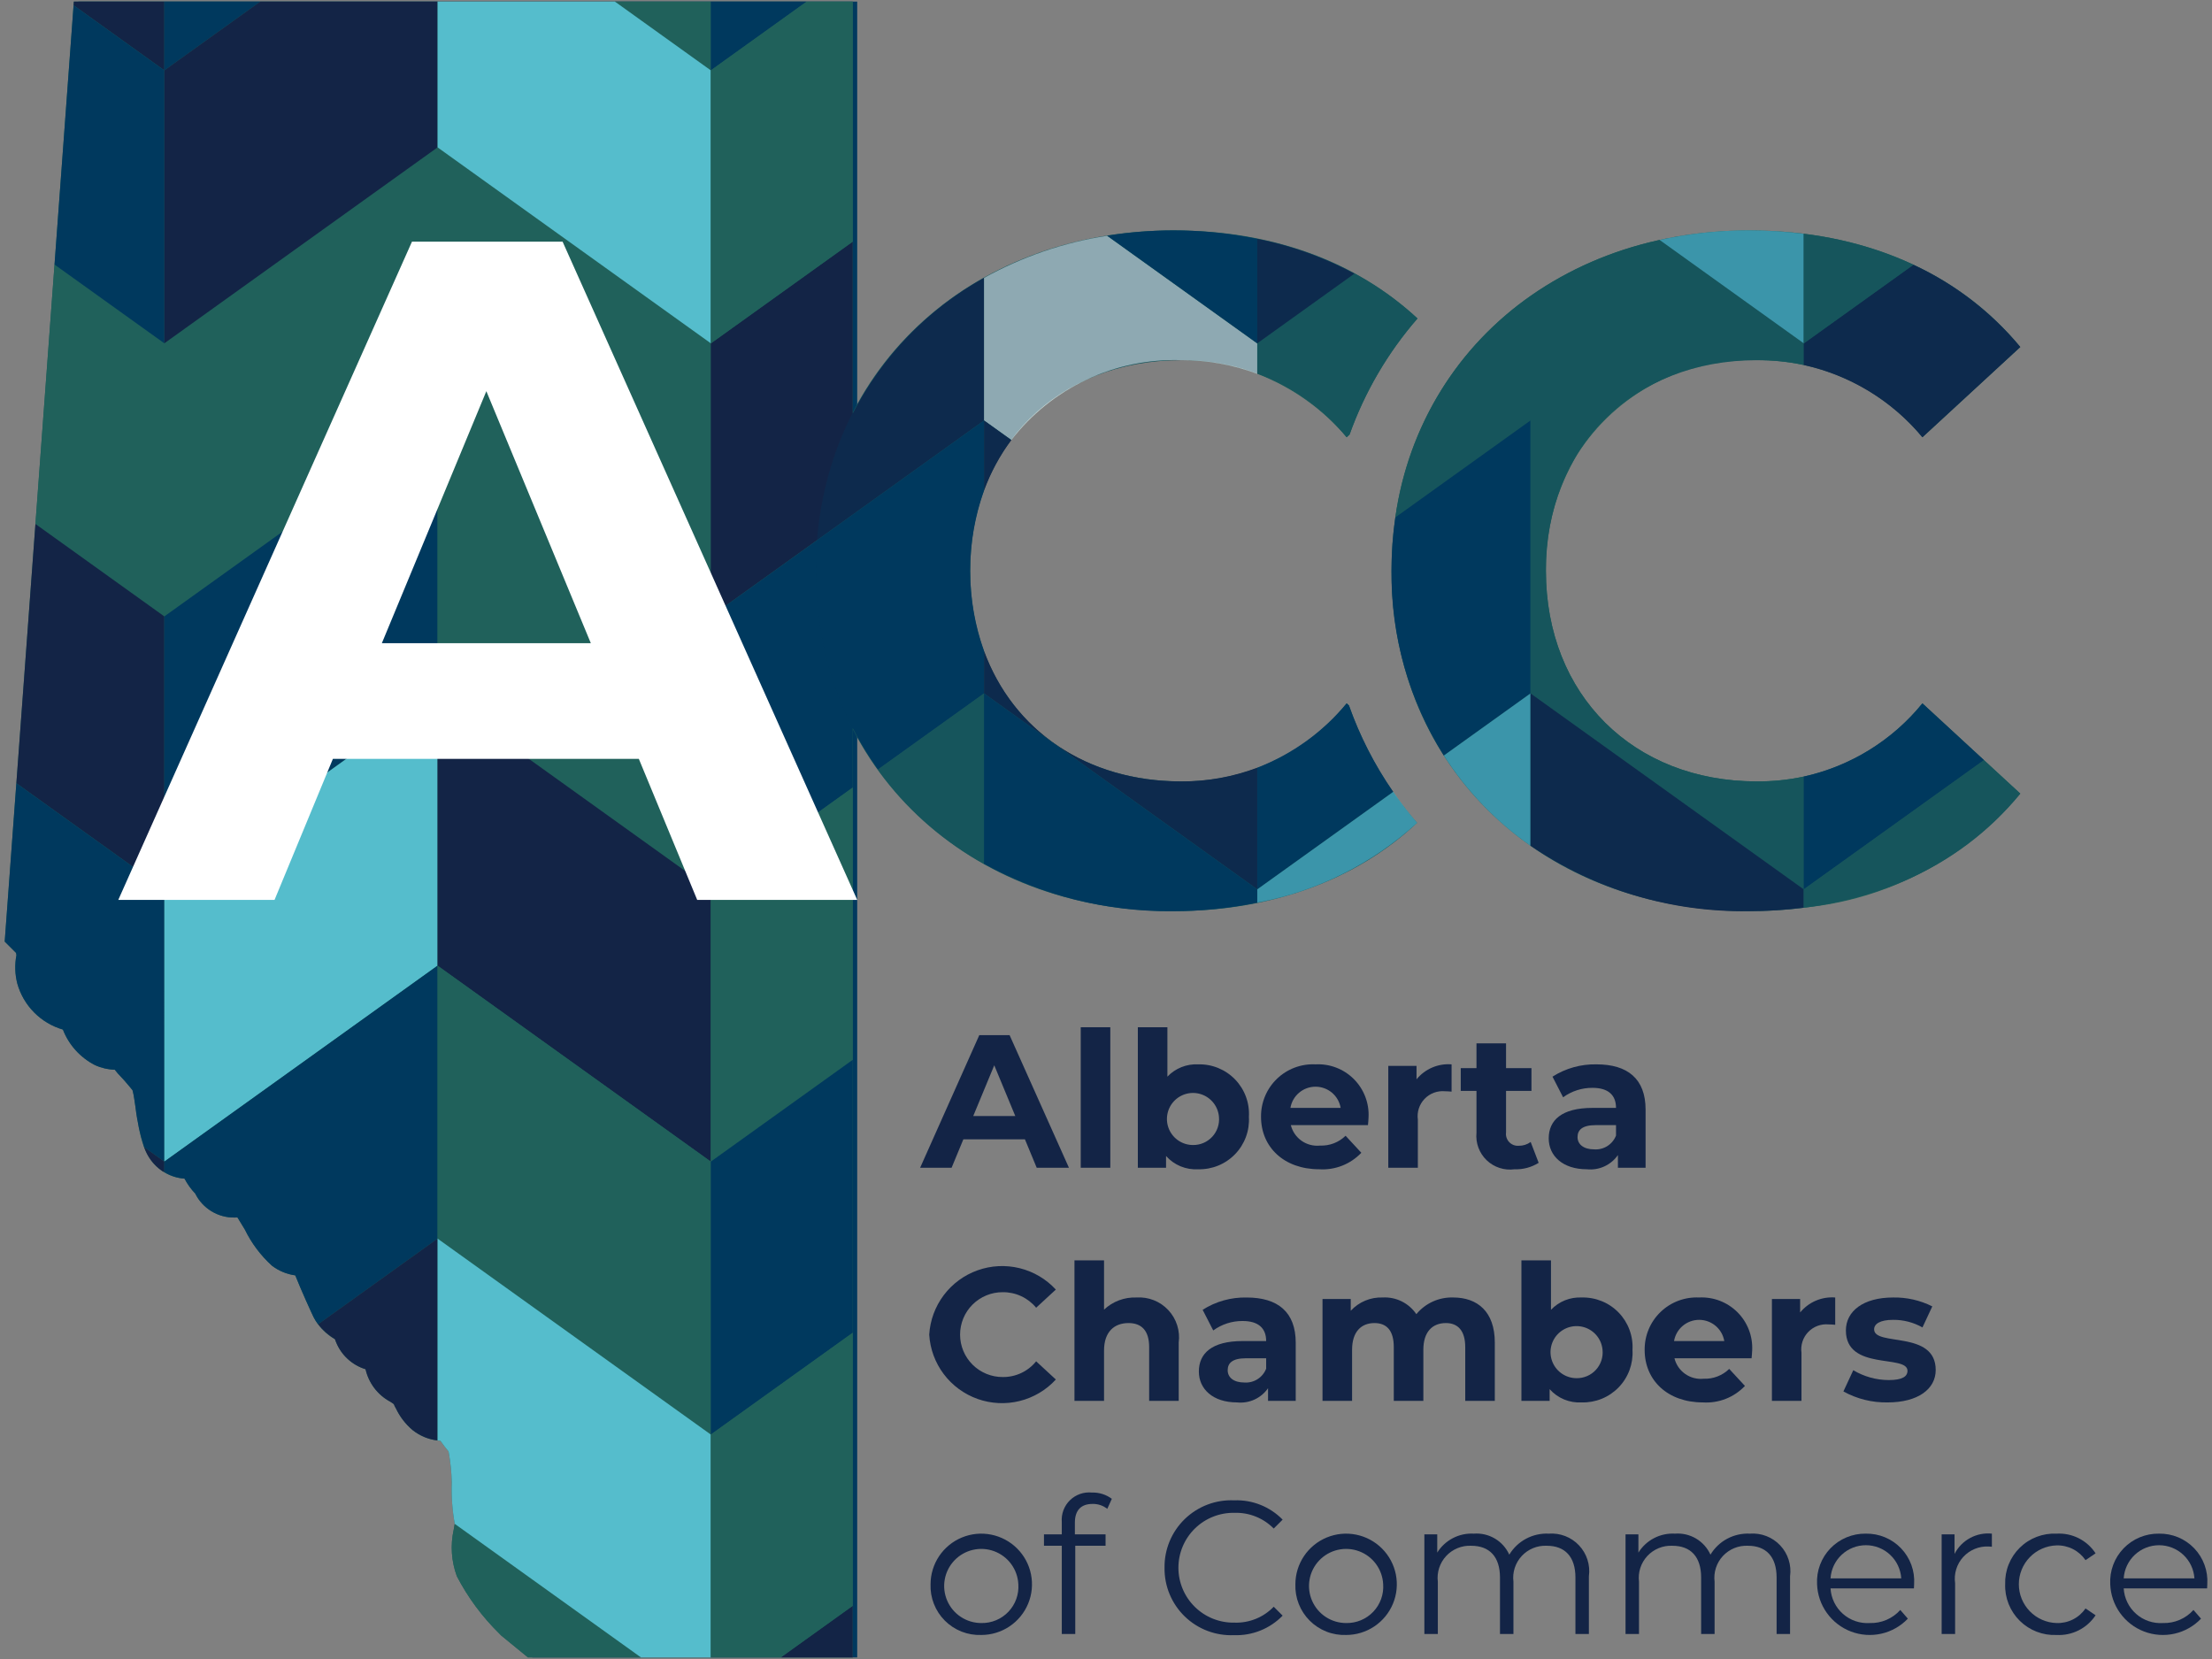 <?xml version="1.0" encoding="UTF-8"?> <svg xmlns="http://www.w3.org/2000/svg" width="188" height="141" viewBox="0 0 188 141" fill="none"><rect x="0" y="0" width="188" height="141" fill="#808080" stroke="none"/><path d="M69.412 0.135H6.659L6.425 3.323L0.897 78.454L0.782 80.025L1.746 80.989L1.779 81.18C1.624 81.982 1.65 82.808 1.854 83.599C2.115 84.525 2.607 85.369 3.284 86.052C3.962 86.735 4.802 87.235 5.726 87.504C6.232 88.803 7.194 89.874 8.434 90.514C8.967 90.763 9.546 90.899 10.134 90.915C10.296 91.126 10.471 91.327 10.657 91.517C10.812 91.68 11.039 91.919 11.404 92.365L11.597 92.6L11.643 92.655L11.694 92.862C11.761 93.129 11.819 93.571 11.891 94.056C12.274 96.608 12.551 98.451 14.178 99.535C14.739 99.912 15.389 100.132 16.063 100.172C16.308 100.636 16.615 101.064 16.976 101.444C17.285 102.065 17.763 102.586 18.355 102.946C18.948 103.306 19.631 103.491 20.324 103.48C20.406 103.48 20.487 103.478 20.566 103.473C20.794 103.84 21.025 104.222 21.192 104.499C21.756 105.662 22.539 106.706 23.497 107.575C24.075 108.015 24.757 108.297 25.477 108.396C26.043 109.807 26.896 111.673 27.045 111.971C27.455 112.749 28.082 113.391 28.849 113.822C28.883 113.914 28.915 114 28.946 114.076C29.166 114.621 29.505 115.109 29.938 115.507C30.371 115.904 30.888 116.2 31.45 116.372C31.581 116.951 31.833 117.496 32.191 117.969C32.549 118.443 33.004 118.835 33.525 119.12C33.639 119.185 33.749 119.259 33.852 119.341C33.904 119.474 33.967 119.603 34.042 119.725C34.373 120.418 34.846 121.033 35.431 121.531C36.109 122.082 36.942 122.406 37.814 122.456C38.025 122.753 38.253 123.066 38.507 123.367C38.666 124.237 38.756 125.118 38.778 126.002C38.736 127.177 38.821 128.353 39.031 129.51C39.021 129.52 38.976 129.802 38.943 130.008C38.65 131.327 38.743 132.702 39.211 133.969C40.15 135.776 41.369 137.423 42.825 138.848L42.964 138.993L43.12 139.12L44.298 140.084L45.249 140.864H72.855V0.135H69.412Z" fill="#00395E"></path><path d="M69.03 0.135H6.277L6.043 3.323L0.516 78.454L0.4 80.024L1.365 80.988L1.397 81.18C1.242 81.981 1.268 82.808 1.472 83.599C1.733 84.524 2.225 85.368 2.902 86.051C3.58 86.734 4.42 87.234 5.345 87.503C5.85 88.802 6.813 89.873 8.052 90.514C8.586 90.762 9.164 90.898 9.752 90.914C9.915 91.125 10.089 91.326 10.276 91.516C10.43 91.679 10.657 91.919 11.023 92.364L11.216 92.599L11.261 92.654L11.313 92.861C11.379 93.128 11.437 93.57 11.51 94.055C11.893 96.607 12.17 98.451 13.797 99.534C14.357 99.911 15.008 100.131 15.682 100.172C15.926 100.636 16.233 101.064 16.595 101.444C16.903 102.064 17.381 102.585 17.974 102.945C18.567 103.305 19.249 103.491 19.942 103.479C20.025 103.479 20.106 103.477 20.184 103.473C20.413 103.839 20.643 104.222 20.81 104.498C21.375 105.661 22.158 106.705 23.116 107.574C23.694 108.013 24.376 108.296 25.096 108.394C25.662 109.806 26.515 111.671 26.664 111.969C27.074 112.747 27.701 113.39 28.468 113.82C28.502 113.912 28.535 113.999 28.565 114.075C28.785 114.619 29.124 115.108 29.557 115.505C29.991 115.902 30.507 116.198 31.069 116.371C31.2 116.95 31.453 117.494 31.81 117.968C32.168 118.441 32.623 118.834 33.144 119.118C33.258 119.184 33.368 119.257 33.471 119.339C33.523 119.472 33.586 119.601 33.661 119.723C33.992 120.416 34.465 121.031 35.05 121.53C35.728 122.08 36.561 122.404 37.433 122.455C37.644 122.751 37.872 123.064 38.126 123.365C38.285 124.235 38.375 125.116 38.397 126C38.355 127.175 38.44 128.352 38.65 129.509C38.64 129.518 38.595 129.801 38.562 130.007C38.269 131.325 38.362 132.7 38.83 133.968C39.769 135.774 40.989 137.421 42.444 138.846L42.584 138.991L42.739 139.119L43.917 140.083L44.869 140.862H72.474V0.135H69.03Z" fill="#20615B"></path><path d="M114.65 59.961L114.454 59.78C112.761 61.876 110.615 63.562 108.177 64.711C105.738 65.86 103.071 66.441 100.375 66.413C89.894 66.413 82.455 59.062 82.455 48.51C82.455 37.961 89.894 30.61 100.375 30.61C103.062 30.584 105.722 31.159 108.158 32.293C110.594 33.426 112.745 35.09 114.454 37.162L114.699 36.936C115.99 33.316 117.948 29.968 120.473 27.068C115.271 22.222 108.106 19.582 99.734 19.582C82.293 19.582 69.333 31.648 69.333 48.51C69.333 65.371 82.293 77.441 99.653 77.441C108.076 77.441 115.236 74.811 120.436 69.934C117.896 67.003 115.933 63.619 114.65 59.961Z" fill="#20615B"></path><path d="M118.266 48.51C118.266 31.648 131.226 19.582 148.667 19.582C158.348 19.582 166.428 23.098 171.707 29.492L163.387 37.162C161.678 35.09 159.526 33.427 157.09 32.293C154.654 31.159 151.995 30.585 149.308 30.611C138.827 30.611 131.387 37.962 131.387 48.51C131.387 59.062 138.827 66.413 149.308 66.413C152.004 66.442 154.671 65.86 157.109 64.711C159.548 63.562 161.694 61.877 163.387 59.78L171.707 67.45C166.428 73.925 158.348 77.441 148.586 77.441C131.226 77.441 118.266 65.371 118.266 48.51Z" fill="#20615B"></path><g style="mix-blend-mode:soft-light"><g style="mix-blend-mode:soft-light"><path d="M13.967 29.192L4.633 22.498L3.012 44.533L13.967 52.389V29.192Z" fill="#20615B"></path></g><g style="mix-blend-mode:soft-light"><path d="M13.967 52.39L3.012 44.533L1.391 66.568L13.967 75.587V52.39Z" fill="#132446"></path></g><g style="mix-blend-mode:soft-light"><path d="M13.967 75.587L1.39 66.567L0.516 78.454L0.4 80.025L1.365 80.989L1.397 81.18C1.242 81.982 1.268 82.808 1.472 83.599C1.733 84.525 2.225 85.369 2.903 86.052C3.58 86.735 4.42 87.234 5.345 87.504C5.85 88.803 6.813 89.874 8.052 90.514C8.586 90.762 9.164 90.899 9.752 90.915C9.915 91.126 10.089 91.327 10.276 91.517C10.431 91.68 10.658 91.919 11.023 92.365L11.216 92.599L11.261 92.654L11.313 92.861C11.379 93.129 11.437 93.571 11.51 94.056C11.639 95.224 11.886 96.376 12.248 97.493L13.968 98.727L13.967 75.587Z" fill="#00395E"></path></g><g style="mix-blend-mode:soft-light"><path d="M37.19 35.736V12.538L13.967 29.192V52.39L37.19 35.736Z" fill="#20615B"></path></g><g style="mix-blend-mode:soft-light"><path d="M37.19 35.736L13.967 52.389V75.587L37.19 58.933V35.736Z" fill="#00395E"></path></g><g style="mix-blend-mode:soft-light"><path d="M37.19 58.933L13.967 75.587V98.727L37.19 82.073V58.933Z" fill="#55BDCC"></path></g><g style="mix-blend-mode:soft-light"><path d="M60.412 52.39V29.192L37.19 12.538V35.736L60.412 52.39Z" fill="#20615B"></path></g><g style="mix-blend-mode:soft-light"><path d="M60.412 75.587V52.389L37.19 35.736V58.933L60.412 75.587Z" fill="#20615B"></path></g><g style="mix-blend-mode:soft-light"><path d="M37.19 82.073L60.412 98.727V75.587L37.19 58.933V82.073Z" fill="#132446"></path></g><g style="mix-blend-mode:soft-light"><path d="M83.634 35.736V23.618C78.852 26.271 74.968 30.283 72.474 35.145V20.543L60.412 29.192V52.39L83.634 35.736Z" fill="#132446"></path></g><g style="mix-blend-mode:soft-light"><path d="M60.412 52.39V75.587L72.474 66.937V61.879C73.1 63.104 73.818 64.28 74.621 65.396L83.634 58.933V55.327C82.061 50.919 82.061 46.103 83.634 41.694V35.736L60.412 52.39Z" fill="#00395E"></path></g><g style="mix-blend-mode:soft-light"><path d="M60.412 98.727L72.473 90.076V66.936L60.412 75.587V98.727Z" fill="#20615B"></path></g><g style="mix-blend-mode:soft-light"><path d="M74.621 65.397C77.002 68.696 80.078 71.434 83.634 73.416V58.933L74.621 65.397Z" fill="#20615B"></path></g><g style="mix-blend-mode:soft-light"><path d="M13.967 0.135H6.277L6.254 0.449L13.967 5.981V0.135Z" fill="#132446"></path></g><g style="mix-blend-mode:soft-light"><path d="M13.967 29.178V5.981L6.254 0.449L6.043 3.323L4.634 22.485L13.967 29.178Z" fill="#00395E"></path></g><g style="mix-blend-mode:soft-light"><path d="M22.119 0.135H13.967V5.981L22.119 0.135Z" fill="#00395E"></path></g><g style="mix-blend-mode:soft-light"><path d="M13.967 29.178L37.19 12.525V0.135H22.119L13.967 5.981V29.178Z" fill="#132446"></path></g><g style="mix-blend-mode:soft-light"><path d="M60.412 0.135H52.261L60.412 5.981V0.135Z" fill="#20615B"></path></g><g style="mix-blend-mode:soft-light"><path d="M60.412 29.178V5.981L52.261 0.135H37.19V12.525L60.412 29.178Z" fill="#55BDCC"></path></g><g style="mix-blend-mode:soft-light"><path d="M68.563 0.135H60.412V5.981L68.563 0.135Z" fill="#00395E"></path></g><g style="mix-blend-mode:soft-light"><path d="M60.412 29.178L72.473 20.528V0.135H68.563L60.412 5.981V29.178Z" fill="#20615B"></path></g><g style="mix-blend-mode:soft-light"><path d="M85.955 37.4C87.648 35.209 89.839 33.45 92.346 32.27C94.853 31.09 97.605 30.521 100.375 30.61C102.588 30.601 104.784 30.994 106.856 31.769V29.192L94.093 20.039C90.422 20.604 86.881 21.816 83.634 23.618V35.736L85.955 37.4Z" fill="#CBDAD7"></path></g><g style="mix-blend-mode:soft-light"><path d="M106.857 75.587V65.248C104.785 66.028 102.589 66.423 100.375 66.413C92.347 66.413 86.117 62.09 83.635 55.327V58.933L106.857 75.587Z" fill="#132446"></path></g><g style="mix-blend-mode:soft-light"><path d="M83.634 41.694C84.195 40.158 84.977 38.711 85.955 37.4L83.634 35.736V41.694Z" fill="#132446"></path></g><g style="mix-blend-mode:soft-light"><path d="M83.634 58.933V73.416C88.537 76.115 94.056 77.501 99.653 77.442C102.073 77.442 104.486 77.198 106.856 76.714V75.588L83.634 58.933Z" fill="#00395E"></path></g><g style="mix-blend-mode:soft-light"><path d="M114.454 37.162L114.699 36.937C115.99 33.316 117.948 29.969 120.473 27.068C118.857 25.581 117.059 24.303 115.122 23.265L106.857 29.192V31.769C109.803 32.9 112.416 34.755 114.454 37.162Z" fill="#20615B"></path></g><g style="mix-blend-mode:soft-light"><path d="M130.079 25.156C126.968 27.332 124.342 30.127 122.366 33.365C120.389 36.603 119.104 40.215 118.592 43.974L130.079 35.736V25.156Z" fill="#20615B"></path></g><g style="mix-blend-mode:soft-light"><path d="M130.079 35.736L118.592 43.974C118.374 45.476 118.266 46.992 118.267 48.51C118.206 54.063 119.752 59.516 122.717 64.214L130.079 58.933L130.079 35.736Z" fill="#00395E"></path></g><g style="mix-blend-mode:soft-light"><path d="M118.411 67.3C116.839 65.03 115.574 62.562 114.65 59.961L114.454 59.78C112.43 62.22 109.815 64.102 106.857 65.248V75.587L118.411 67.3Z" fill="#00395E"></path></g><g style="mix-blend-mode:soft-light"><path d="M106.857 76.713C111.93 75.768 116.635 73.419 120.437 69.934C119.713 69.094 119.037 68.215 118.412 67.3L106.857 75.587V76.713Z" fill="#55BDCC"></path></g><g style="mix-blend-mode:soft-light"><path d="M122.716 64.213C124.647 67.223 127.148 69.827 130.079 71.878V58.933L122.716 64.213Z" fill="#55BDCC"></path></g><g style="mix-blend-mode:soft-light"><path d="M141.041 20.4C137.108 21.246 133.382 22.862 130.079 25.156V35.736L134.069 38.598C135.692 36.056 137.952 33.981 140.625 32.581C143.298 31.18 146.291 30.501 149.308 30.611C150.65 30.608 151.988 30.745 153.301 31.022V29.192L141.041 20.4Z" fill="#20615B"></path></g><g style="mix-blend-mode:soft-light"><path d="M130.079 58.933L153.301 75.587V66.001C151.988 66.278 150.65 66.416 149.308 66.413C138.827 66.413 131.388 59.062 131.388 48.51C131.337 45.02 132.266 41.586 134.069 38.597L130.079 35.736V58.933Z" fill="#20615B"></path></g><g style="mix-blend-mode:soft-light"><path d="M130.079 58.933V71.878C135.524 75.598 141.99 77.541 148.586 77.441C150.163 77.441 151.737 77.341 153.301 77.144V75.587L130.079 58.933Z" fill="#132446"></path></g><g style="mix-blend-mode:soft-light"><path d="M153.301 31.021C157.251 31.895 160.799 34.055 163.387 37.162L171.707 29.492C169.239 26.517 166.136 24.13 162.625 22.506L153.301 29.192V31.021Z" fill="#132446"></path></g><g style="mix-blend-mode:soft-light"><path d="M168.618 64.602L163.387 59.78C160.821 62.928 157.267 65.119 153.301 66.001V75.587L168.618 64.602Z" fill="#00395E"></path></g><g style="mix-blend-mode:soft-light"><path d="M153.301 77.144C160.47 76.445 167.079 72.964 171.707 67.45L168.618 64.602L153.301 75.587V77.144Z" fill="#20615B"></path></g><g style="mix-blend-mode:soft-light"><path d="M99.734 19.581C97.85 19.584 95.969 19.736 94.109 20.036L106.857 29.178V20.301C104.513 19.824 102.127 19.583 99.734 19.581Z" fill="#00395E"></path></g><g style="mix-blend-mode:soft-light"><path d="M106.857 29.178L115.112 23.258C112.524 21.866 109.741 20.869 106.857 20.3V29.178Z" fill="#132446"></path></g><g style="mix-blend-mode:soft-light"><path d="M148.667 19.581C146.108 19.576 143.556 19.85 141.056 20.396L153.301 29.178V19.873C151.764 19.68 150.216 19.582 148.667 19.581Z" fill="#55BDCC"></path></g><g style="mix-blend-mode:soft-light"><path d="M153.301 29.178L162.613 22.5C159.666 21.141 156.524 20.255 153.301 19.873V29.178Z" fill="#20615B"></path></g><g style="mix-blend-mode:soft-light"><path d="M38.646 129.526C38.632 129.569 38.592 129.817 38.561 130.009C38.268 131.327 38.361 132.702 38.829 133.969C39.768 135.776 40.988 137.423 42.443 138.848L42.583 138.993L42.739 139.121L43.916 140.085L44.868 140.864H54.457L38.646 129.526Z" fill="#20615B"></path></g><g style="mix-blend-mode:soft-light"><path d="M66.367 140.865H72.473V136.485L66.367 140.865Z" fill="#132446"></path></g><g style="mix-blend-mode:soft-light"><path d="M13.797 99.535C13.851 99.57 13.912 99.587 13.967 99.619V98.727L12.248 97.494C12.528 98.324 13.072 99.041 13.797 99.535Z" fill="#132446"></path></g><g style="mix-blend-mode:soft-light"><path d="M37.19 82.13V82.073L13.967 98.727V99.619C14.485 99.939 15.073 100.129 15.681 100.173C15.925 100.637 16.232 101.065 16.594 101.445C16.902 102.065 17.381 102.586 17.973 102.946C18.566 103.306 19.248 103.492 19.942 103.48C20.024 103.48 20.105 103.478 20.183 103.473C20.412 103.84 20.642 104.223 20.809 104.499C21.374 105.662 22.157 106.706 23.115 107.575C23.693 108.014 24.375 108.297 25.095 108.395C25.661 109.807 26.514 111.672 26.663 111.97C26.77 112.175 26.893 112.37 27.034 112.553L37.19 105.27V82.13Z" fill="#00395E"></path></g><g style="mix-blend-mode:soft-light"><path d="M27.034 112.553C27.431 113.059 27.917 113.489 28.467 113.821C28.501 113.913 28.534 114 28.564 114.076C28.784 114.62 29.123 115.109 29.556 115.506C29.99 115.903 30.506 116.199 31.068 116.372C31.199 116.951 31.452 117.495 31.809 117.969C32.167 118.442 32.622 118.835 33.143 119.119C33.258 119.185 33.367 119.258 33.471 119.34C33.522 119.474 33.585 119.602 33.66 119.724C33.991 120.417 34.465 121.033 35.05 121.531C35.664 122.025 36.406 122.334 37.19 122.423V105.27L27.034 112.553Z" fill="#132446"></path></g><g style="mix-blend-mode:soft-light"><path d="M37.19 82.13V105.27L60.412 121.924V98.785V98.727L37.19 82.073V82.13Z" fill="#20615B"></path></g><g style="mix-blend-mode:soft-light"><path d="M37.19 105.27V122.424C37.271 122.433 37.351 122.452 37.433 122.456C37.644 122.753 37.872 123.066 38.126 123.367C38.284 124.237 38.375 125.118 38.396 126.002C38.354 127.177 38.439 128.353 38.65 129.51L38.649 129.514L54.476 140.865H60.412V121.924L37.19 105.27Z" fill="#55BDCC"></path></g><g style="mix-blend-mode:soft-light"><path d="M60.412 98.785V121.924L72.473 113.274V90.077L60.412 98.727V98.785Z" fill="#00395E"></path></g><g style="mix-blend-mode:soft-light"><path d="M60.412 140.865H66.348L72.473 136.472V113.274L60.412 121.924V140.865Z" fill="#20615B"></path></g></g><g opacity="0.55"><path opacity="0.55" d="M114.65 59.961L114.454 59.78C112.761 61.876 110.615 63.562 108.177 64.711C105.738 65.86 103.071 66.441 100.375 66.413C89.894 66.413 82.455 59.062 82.455 48.51C82.455 37.961 89.894 30.61 100.375 30.61C103.062 30.584 105.722 31.159 108.158 32.293C110.594 33.426 112.745 35.09 114.454 37.162L114.699 36.936C115.99 33.316 117.948 29.968 120.473 27.068C115.271 22.222 108.106 19.582 99.734 19.582C82.293 19.582 69.333 31.648 69.333 48.51C69.333 65.371 82.293 77.441 99.653 77.441C108.076 77.441 115.236 74.811 120.436 69.934C117.896 67.003 115.933 63.619 114.65 59.961Z" fill="#00395E"></path><path opacity="0.55" d="M118.266 48.51C118.266 31.648 131.226 19.582 148.667 19.582C158.348 19.582 166.428 23.098 171.707 29.492L163.387 37.162C161.678 35.09 159.526 33.427 157.09 32.293C154.654 31.159 151.995 30.585 149.308 30.611C138.827 30.611 131.387 37.962 131.387 48.51C131.387 59.062 138.827 66.413 149.308 66.413C152.004 66.442 154.671 65.86 157.109 64.711C159.548 63.562 161.694 61.877 163.387 59.78L171.707 67.45C166.428 73.925 158.348 77.441 148.586 77.441C131.226 77.441 118.266 65.371 118.266 48.51Z" fill="#00395E"></path></g><path d="M54.294 64.495H28.294L23.334 76.481H10.054L35.014 20.539H47.815L72.855 76.481H59.255L54.294 64.495ZM50.215 54.666L41.335 33.247L32.454 54.666H50.215Z" fill="white"></path><path d="M87.111 96.835H81.876L80.877 99.248H78.203L83.229 87.981H85.808L90.85 99.248H88.111L87.111 96.835ZM86.291 94.854L84.503 90.541L82.716 94.854H86.291Z" fill="#132446"></path><path d="M91.853 87.307H94.366V99.248H91.853V87.307Z" fill="#132446"></path><path d="M106.145 94.92C106.18 95.502 106.094 96.085 105.891 96.632C105.689 97.179 105.375 97.678 104.969 98.097C104.563 98.516 104.074 98.847 103.533 99.067C102.993 99.287 102.412 99.393 101.829 99.377C101.319 99.407 100.808 99.322 100.336 99.126C99.864 98.931 99.443 98.631 99.104 98.249V99.248H96.706V87.307H99.218V91.505C99.552 91.154 99.958 90.878 100.409 90.698C100.859 90.517 101.344 90.436 101.829 90.46C102.412 90.444 102.993 90.55 103.534 90.77C104.075 90.991 104.564 91.321 104.97 91.741C105.376 92.16 105.69 92.659 105.892 93.207C106.095 93.754 106.181 94.338 106.145 94.92ZM103.601 94.92C103.565 94.492 103.405 94.083 103.141 93.744C102.876 93.405 102.519 93.15 102.112 93.011C101.705 92.871 101.266 92.853 100.849 92.959C100.432 93.065 100.055 93.289 99.763 93.606C99.472 93.922 99.279 94.316 99.209 94.74C99.138 95.164 99.192 95.599 99.365 95.993C99.538 96.386 99.822 96.721 100.182 96.956C100.542 97.191 100.963 97.316 101.393 97.316C101.701 97.32 102.006 97.26 102.288 97.138C102.571 97.016 102.824 96.837 103.033 96.61C103.241 96.384 103.399 96.117 103.497 95.826C103.595 95.534 103.63 95.226 103.601 94.92Z" fill="#132446"></path><path d="M116.264 95.626H109.709C109.843 96.166 110.168 96.639 110.624 96.959C111.08 97.278 111.636 97.422 112.19 97.364C112.59 97.38 112.989 97.314 113.363 97.171C113.736 97.027 114.076 96.809 114.363 96.529L115.7 97.975C115.243 98.457 114.686 98.832 114.068 99.074C113.45 99.316 112.786 99.42 112.124 99.377C109.128 99.377 107.176 97.493 107.176 94.92C107.169 94.318 107.285 93.722 107.517 93.167C107.749 92.612 108.092 92.11 108.525 91.692C108.958 91.274 109.472 90.949 110.036 90.737C110.6 90.525 111.201 90.431 111.802 90.46C112.402 90.428 113.001 90.523 113.562 90.737C114.122 90.952 114.632 91.281 115.057 91.705C115.482 92.128 115.814 92.635 116.03 93.195C116.247 93.754 116.344 94.352 116.314 94.951C116.314 95.144 116.28 95.418 116.264 95.626ZM109.674 94.161H113.943C113.858 93.657 113.597 93.2 113.206 92.87C112.815 92.54 112.32 92.359 111.809 92.359C111.297 92.359 110.802 92.54 110.411 92.87C110.02 93.2 109.759 93.657 109.674 94.161Z" fill="#132446"></path><path d="M123.371 90.46V92.778C123.163 92.762 123.003 92.746 122.81 92.746C122.49 92.717 122.168 92.76 121.867 92.872C121.566 92.985 121.295 93.164 121.073 93.396C120.852 93.628 120.685 93.907 120.587 94.212C120.488 94.518 120.461 94.841 120.505 95.159V99.248H117.992V90.589H120.392V91.732C120.749 91.296 121.206 90.952 121.725 90.73C122.244 90.508 122.809 90.416 123.371 90.46Z" fill="#132446"></path><path d="M130.772 98.829C130.161 99.213 129.448 99.404 128.726 99.377C128.298 99.436 127.862 99.398 127.451 99.265C127.039 99.132 126.664 98.908 126.352 98.609C126.04 98.31 125.801 97.944 125.651 97.539C125.501 97.134 125.445 96.701 125.487 96.271V92.715H124.15V90.781H125.487V88.674H128V90.781H130.16V92.715H128V96.24C127.98 96.389 127.994 96.54 128.04 96.683C128.086 96.827 128.164 96.958 128.267 97.067C128.37 97.176 128.497 97.261 128.637 97.315C128.778 97.37 128.929 97.391 129.079 97.38C129.443 97.386 129.8 97.273 130.094 97.058L130.772 98.829Z" fill="#132446"></path><path d="M139.86 94.306V99.248H137.508V98.171C137.216 98.59 136.817 98.924 136.352 99.136C135.887 99.348 135.373 99.432 134.865 99.377C132.834 99.377 131.627 98.249 131.627 96.754C131.627 95.226 132.705 94.161 135.348 94.161H137.347C137.347 93.084 136.703 92.457 135.348 92.457C134.45 92.451 133.575 92.732 132.85 93.26L131.948 91.506C133.064 90.796 134.365 90.431 135.688 90.46C138.331 90.46 139.86 91.685 139.86 94.306ZM137.347 96.511V95.626H135.622C134.446 95.626 134.077 96.061 134.077 96.64C134.077 97.27 134.607 97.686 135.493 97.686C135.887 97.714 136.279 97.615 136.613 97.403C136.947 97.192 137.204 96.879 137.347 96.511Z" fill="#132446"></path><path d="M78.975 113.432C79.049 112.218 79.478 111.053 80.209 110.08C80.941 109.108 81.942 108.372 83.089 107.964C84.236 107.555 85.478 107.493 86.66 107.784C87.842 108.075 88.912 108.707 89.737 109.601L88.063 111.145C87.719 110.727 87.286 110.392 86.795 110.164C86.305 109.936 85.769 109.82 85.228 109.825C84.752 109.822 84.281 109.913 83.841 110.093C83.4 110.273 83 110.538 82.662 110.873C82.325 111.208 82.057 111.606 81.874 112.045C81.692 112.484 81.598 112.955 81.598 113.43C81.598 113.905 81.692 114.376 81.874 114.814C82.057 115.253 82.325 115.652 82.662 115.987C83 116.322 83.4 116.587 83.841 116.767C84.281 116.947 84.752 117.038 85.228 117.035C85.771 117.041 86.308 116.923 86.799 116.692C87.29 116.461 87.722 116.121 88.063 115.699L89.737 117.246C88.915 118.143 87.846 118.778 86.664 119.072C85.482 119.366 84.24 119.306 83.092 118.899C81.944 118.492 80.941 117.757 80.209 116.784C79.477 115.812 79.048 114.646 78.975 113.431V113.432Z" fill="#132446"></path><path d="M100.179 114.106V119.064H97.668V114.493C97.668 113.091 97.025 112.448 95.912 112.448C94.704 112.448 93.834 113.189 93.834 114.782V119.063H91.32V107.122H93.834V111.305C94.202 110.96 94.635 110.691 95.108 110.514C95.581 110.337 96.085 110.256 96.59 110.275C97.091 110.242 97.593 110.32 98.061 110.505C98.528 110.689 98.949 110.975 99.292 111.342C99.635 111.708 99.893 112.146 100.047 112.624C100.2 113.102 100.245 113.608 100.179 114.106Z" fill="#132446"></path><path d="M110.125 114.121V119.064H107.772V117.986C107.481 118.405 107.082 118.739 106.617 118.951C106.152 119.164 105.638 119.247 105.13 119.192C103.099 119.192 101.892 118.065 101.892 116.569C101.892 115.041 102.97 113.977 105.612 113.977H107.612C107.612 112.899 106.968 112.273 105.612 112.273C104.715 112.266 103.84 112.547 103.115 113.076L102.213 111.321C103.329 110.611 104.63 110.247 105.953 110.276C108.595 110.275 110.125 111.501 110.125 114.121ZM107.612 116.326V115.441H105.887C104.711 115.441 104.342 115.876 104.342 116.455C104.342 117.085 104.871 117.501 105.757 117.501C106.152 117.529 106.544 117.43 106.878 117.218C107.211 117.007 107.469 116.694 107.612 116.326Z" fill="#132446"></path><path d="M127.045 114.106V119.064H124.532V114.493C124.532 113.091 123.904 112.448 122.889 112.448C121.76 112.448 120.972 113.173 120.972 114.716V119.063H118.459V114.492C118.459 113.09 117.863 112.448 116.816 112.448C115.703 112.448 114.915 113.172 114.915 114.716V119.062H112.401V110.403H114.801V111.402C115.146 111.028 115.569 110.734 116.039 110.539C116.509 110.344 117.017 110.254 117.525 110.274C118.083 110.244 118.638 110.359 119.138 110.608C119.637 110.856 120.064 111.23 120.376 111.692C120.754 111.233 121.232 110.867 121.774 110.621C122.315 110.375 122.906 110.257 123.501 110.274C125.563 110.275 127.045 111.466 127.045 114.106Z" fill="#132446"></path><path d="M138.747 114.736C138.782 115.318 138.695 115.901 138.493 116.448C138.29 116.995 137.976 117.494 137.57 117.913C137.164 118.332 136.675 118.662 136.135 118.883C135.594 119.103 135.013 119.209 134.43 119.193C133.92 119.223 133.41 119.138 132.938 118.942C132.466 118.747 132.044 118.447 131.705 118.065V119.064H129.306V107.122H131.819V111.321C132.153 110.969 132.559 110.694 133.01 110.513C133.461 110.333 133.945 110.252 134.43 110.275C135.014 110.26 135.594 110.365 136.135 110.586C136.676 110.806 137.165 111.137 137.571 111.556C137.977 111.976 138.291 112.475 138.493 113.022C138.696 113.57 138.782 114.153 138.747 114.736ZM136.202 114.736C136.166 114.307 136.006 113.899 135.742 113.56C135.477 113.221 135.12 112.966 134.713 112.827C134.306 112.688 133.867 112.67 133.45 112.775C133.033 112.881 132.656 113.106 132.365 113.422C132.073 113.738 131.881 114.133 131.81 114.557C131.739 114.98 131.794 115.416 131.967 115.809C132.139 116.203 132.423 116.537 132.783 116.772C133.144 117.007 133.565 117.133 133.995 117.133C134.302 117.137 134.607 117.076 134.89 116.954C135.172 116.833 135.426 116.653 135.634 116.427C135.843 116.2 136.001 115.933 136.099 115.642C136.196 115.35 136.232 115.041 136.202 114.736Z" fill="#132446"></path><path d="M148.869 115.441H142.313C142.447 115.981 142.772 116.455 143.228 116.774C143.684 117.094 144.241 117.238 144.795 117.18C145.195 117.196 145.594 117.13 145.967 116.986C146.341 116.843 146.681 116.625 146.967 116.345L148.304 117.791C147.848 118.272 147.291 118.647 146.673 118.889C146.055 119.132 145.391 119.235 144.728 119.193C141.733 119.193 139.781 117.31 139.781 114.736C139.774 114.134 139.889 113.537 140.121 112.982C140.353 112.427 140.696 111.925 141.13 111.508C141.563 111.09 142.077 110.765 142.641 110.553C143.204 110.341 143.805 110.247 144.407 110.275C145.006 110.244 145.606 110.339 146.166 110.553C146.727 110.768 147.236 111.097 147.661 111.52C148.087 111.944 148.418 112.451 148.635 113.011C148.852 113.57 148.948 114.168 148.919 114.767C148.919 114.959 148.884 115.233 148.869 115.441ZM142.279 113.977H146.548C146.463 113.473 146.201 113.015 145.811 112.686C145.42 112.356 144.925 112.175 144.413 112.175C143.902 112.175 143.407 112.356 143.016 112.686C142.625 113.015 142.364 113.473 142.279 113.977Z" fill="#132446"></path><path d="M155.976 110.275V112.594C155.768 112.578 155.607 112.562 155.415 112.562C155.095 112.533 154.773 112.576 154.472 112.688C154.171 112.801 153.9 112.979 153.678 113.212C153.456 113.444 153.29 113.723 153.192 114.028C153.093 114.334 153.065 114.657 153.11 114.975V119.064H150.597V110.405H152.996V111.547C153.353 111.111 153.811 110.767 154.33 110.545C154.849 110.324 155.414 110.231 155.976 110.275Z" fill="#132446"></path><path d="M156.673 118.26L157.512 116.455C158.422 117 159.462 117.289 160.523 117.293C161.683 117.293 162.119 116.988 162.119 116.506C162.119 115.088 156.884 116.537 156.884 113.076C156.884 111.434 158.366 110.275 160.895 110.275C162.051 110.253 163.195 110.513 164.228 111.031L163.392 112.82C162.631 112.389 161.77 112.166 160.895 112.175C159.766 112.175 159.284 112.531 159.284 112.981C159.284 114.461 164.518 113.028 164.518 116.44C164.518 118.049 163.02 119.193 160.428 119.193C159.116 119.217 157.821 118.895 156.673 118.26Z" fill="#132446"></path><path d="M79.089 134.643C79.091 133.792 79.345 132.961 79.819 132.254C80.294 131.547 80.967 130.997 81.755 130.672C82.542 130.347 83.408 130.263 84.244 130.43C85.079 130.597 85.846 131.007 86.448 131.609C87.051 132.211 87.461 132.977 87.627 133.812C87.793 134.647 87.708 135.512 87.383 136.298C87.057 137.084 86.506 137.757 85.798 138.23C85.09 138.704 84.257 138.957 83.406 138.958C82.833 138.979 82.262 138.882 81.728 138.673C81.195 138.463 80.71 138.146 80.305 137.741C79.9 137.336 79.583 136.852 79.374 136.319C79.164 135.786 79.067 135.215 79.089 134.643ZM86.549 134.643C86.52 134.027 86.31 133.433 85.945 132.935C85.581 132.437 85.078 132.056 84.499 131.841C83.921 131.626 83.291 131.585 82.69 131.724C82.088 131.863 81.54 132.175 81.115 132.622C80.689 133.069 80.404 133.631 80.295 134.238C80.186 134.846 80.258 135.472 80.502 136.038C80.746 136.605 81.151 137.088 81.668 137.426C82.184 137.765 82.788 137.945 83.406 137.944C83.835 137.952 84.261 137.872 84.657 137.706C85.053 137.541 85.41 137.296 85.706 136.985C86.001 136.675 86.229 136.306 86.374 135.903C86.52 135.5 86.579 135.071 86.55 134.643H86.549Z" fill="#132446"></path><path d="M91.355 129.414V130.409H93.963V131.376H91.387V138.876H90.243V131.376H88.728V130.409H90.242V129.364C90.214 129.022 90.261 128.679 90.381 128.359C90.501 128.038 90.69 127.747 90.934 127.508C91.179 127.268 91.474 127.085 91.797 126.972C92.12 126.859 92.465 126.818 92.806 126.853C93.413 126.835 94.009 127.023 94.496 127.386L94.108 128.239C93.752 127.956 93.308 127.808 92.853 127.82C91.869 127.821 91.355 128.368 91.355 129.414Z" fill="#132446"></path><path d="M98.975 133.244C98.964 132.474 99.111 131.709 99.406 130.997C99.702 130.286 100.14 129.642 100.694 129.105C101.247 128.569 101.905 128.151 102.626 127.877C103.347 127.604 104.117 127.48 104.887 127.515C105.652 127.484 106.414 127.614 107.124 127.897C107.835 128.18 108.478 128.609 109.012 129.156L108.255 129.912C107.821 129.471 107.301 129.125 106.727 128.895C106.153 128.665 105.537 128.557 104.919 128.576C104.298 128.564 103.68 128.676 103.103 128.905C102.525 129.134 101.999 129.475 101.555 129.91C101.112 130.344 100.759 130.863 100.519 131.435C100.278 132.008 100.154 132.622 100.154 133.243C100.154 133.863 100.278 134.478 100.519 135.05C100.759 135.622 101.112 136.141 101.555 136.575C101.999 137.01 102.525 137.352 103.103 137.581C103.68 137.81 104.298 137.921 104.919 137.909C105.539 137.93 106.156 137.821 106.731 137.588C107.306 137.355 107.825 137.004 108.255 136.558L109.012 137.314C108.477 137.865 107.832 138.298 107.118 138.584C106.405 138.87 105.64 139.003 104.872 138.974C104.102 139.006 103.334 138.881 102.615 138.607C101.895 138.333 101.239 137.914 100.687 137.378C100.135 136.842 99.699 136.198 99.404 135.488C99.11 134.777 98.964 134.013 98.975 133.244Z" fill="#132446"></path><path d="M110.096 134.643C110.098 133.792 110.352 132.961 110.827 132.254C111.301 131.547 111.975 130.997 112.762 130.672C113.55 130.347 114.416 130.263 115.251 130.43C116.087 130.597 116.854 131.007 117.456 131.609C118.058 132.211 118.468 132.977 118.635 133.812C118.801 134.647 118.716 135.512 118.39 136.298C118.065 137.084 117.513 137.757 116.805 138.23C116.097 138.704 115.265 138.957 114.413 138.958C113.84 138.979 113.269 138.882 112.736 138.673C112.203 138.463 111.718 138.146 111.313 137.741C110.908 137.336 110.591 136.852 110.381 136.319C110.172 135.786 110.075 135.215 110.096 134.643ZM117.557 134.643C117.527 134.027 117.317 133.433 116.953 132.935C116.589 132.437 116.086 132.056 115.507 131.841C114.928 131.626 114.299 131.585 113.697 131.724C113.095 131.863 112.548 132.175 112.122 132.622C111.696 133.069 111.411 133.631 111.303 134.238C111.194 134.846 111.266 135.472 111.51 136.038C111.754 136.605 112.159 137.088 112.675 137.426C113.191 137.765 113.796 137.945 114.413 137.944C114.842 137.952 115.268 137.872 115.664 137.706C116.06 137.541 116.417 137.296 116.713 136.985C117.009 136.675 117.237 136.306 117.382 135.903C117.527 135.5 117.587 135.071 117.557 134.643Z" fill="#132446"></path><path d="M135.042 133.969V138.876H133.898V134.079C133.898 132.293 132.996 131.376 131.463 131.376C131.066 131.357 130.67 131.425 130.302 131.576C129.934 131.726 129.603 131.955 129.333 132.246C129.063 132.538 128.86 132.885 128.738 133.263C128.616 133.641 128.579 134.041 128.629 134.435V138.876H127.485V134.079C127.485 132.293 126.583 131.376 125.038 131.376C124.641 131.358 124.245 131.427 123.877 131.578C123.51 131.728 123.18 131.957 122.91 132.248C122.64 132.54 122.437 132.886 122.315 133.264C122.193 133.641 122.154 134.041 122.203 134.435V138.876H121.058V130.409H122.153V131.956C122.478 131.433 122.939 131.008 123.486 130.725C124.033 130.441 124.646 130.311 125.262 130.346C125.887 130.298 126.512 130.443 127.052 130.763C127.591 131.083 128.019 131.561 128.276 132.132C128.62 131.559 129.114 131.09 129.704 130.776C130.295 130.461 130.96 130.313 131.628 130.346C132.104 130.31 132.583 130.38 133.028 130.552C133.474 130.725 133.875 130.994 134.202 131.342C134.53 131.689 134.775 132.106 134.92 132.56C135.066 133.015 135.107 133.496 135.042 133.969Z" fill="#132446"></path><path d="M152.139 133.969V138.876H150.995V134.079C150.995 132.293 150.093 131.376 148.56 131.376C148.163 131.357 147.766 131.425 147.398 131.575C147.03 131.726 146.7 131.955 146.43 132.246C146.159 132.537 145.956 132.884 145.835 133.263C145.713 133.641 145.676 134.041 145.725 134.435V138.876H144.581V134.079C144.581 132.293 143.68 131.376 142.135 131.376C141.738 131.358 141.342 131.427 140.974 131.578C140.607 131.728 140.276 131.957 140.006 132.248C139.736 132.54 139.533 132.886 139.411 133.264C139.289 133.641 139.251 134.041 139.3 134.435V138.876H138.156V130.409H139.25V131.956C139.576 131.433 140.036 131.008 140.583 130.725C141.13 130.441 141.744 130.311 142.359 130.346C142.984 130.298 143.61 130.443 144.149 130.763C144.689 131.083 145.116 131.561 145.374 132.132C145.718 131.559 146.211 131.09 146.802 130.775C147.392 130.461 148.057 130.313 148.725 130.346C149.202 130.31 149.68 130.38 150.125 130.552C150.571 130.725 150.972 130.995 151.299 131.342C151.627 131.689 151.872 132.106 152.017 132.56C152.163 133.015 152.204 133.496 152.139 133.969Z" fill="#132446"></path><path d="M162.667 134.999H155.579C155.603 135.411 155.708 135.815 155.889 136.186C156.07 136.558 156.322 136.89 156.632 137.164C156.942 137.438 157.303 137.648 157.694 137.781C158.085 137.915 158.499 137.97 158.912 137.944C159.399 137.959 159.884 137.867 160.333 137.675C160.781 137.483 161.182 137.195 161.507 136.832L162.15 137.572C161.542 138.209 160.759 138.653 159.9 138.848C159.04 139.042 158.142 138.979 157.319 138.667C156.495 138.354 155.782 137.805 155.269 137.089C154.756 136.374 154.465 135.523 154.434 134.643C154.404 134.084 154.489 133.526 154.684 133.001C154.88 132.477 155.181 131.998 155.569 131.595C155.957 131.192 156.425 130.874 156.942 130.659C157.459 130.444 158.014 130.338 158.574 130.346C159.133 130.336 159.689 130.441 160.205 130.655C160.721 130.87 161.187 131.189 161.573 131.593C161.959 131.997 162.257 132.477 162.449 133.002C162.64 133.527 162.719 134.086 162.683 134.643C162.683 134.74 162.667 134.87 162.667 134.999ZM155.579 134.145H161.589C161.54 133.382 161.202 132.666 160.644 132.143C160.086 131.62 159.349 131.329 158.584 131.329C157.818 131.329 157.082 131.62 156.523 132.143C155.965 132.666 155.627 133.382 155.579 134.145Z" fill="#132446"></path><path d="M169.292 130.346V131.458C169.194 131.458 169.1 131.439 169.018 131.439C168.614 131.419 168.21 131.489 167.837 131.643C167.463 131.797 167.127 132.031 166.855 132.33C166.582 132.629 166.379 132.984 166.261 133.37C166.142 133.756 166.11 134.164 166.167 134.564V138.876H165.023V130.409H166.118V132.069C166.411 131.496 166.871 131.024 167.438 130.717C168.004 130.409 168.651 130.28 169.292 130.346Z" fill="#132446"></path><path d="M170.421 134.643C170.403 134.068 170.504 133.496 170.718 132.962C170.932 132.428 171.254 131.944 171.664 131.541C172.074 131.137 172.563 130.823 173.101 130.617C173.639 130.412 174.213 130.32 174.788 130.347C175.44 130.309 176.09 130.443 176.672 130.737C177.255 131.031 177.749 131.473 178.106 132.019L177.251 132.599C176.978 132.201 176.61 131.877 176.18 131.658C175.75 131.439 175.271 131.331 174.788 131.345C173.93 131.371 173.115 131.73 172.516 132.346C171.918 132.962 171.583 133.786 171.583 134.645C171.583 135.503 171.918 136.327 172.516 136.943C173.115 137.559 173.93 137.918 174.788 137.944C175.27 137.961 175.749 137.856 176.179 137.639C176.61 137.422 176.978 137.1 177.251 136.703L178.106 137.283C177.747 137.827 177.253 138.268 176.671 138.562C176.089 138.856 175.44 138.993 174.788 138.958C174.212 138.983 173.637 138.889 173.099 138.681C172.561 138.474 172.072 138.158 171.662 137.753C171.252 137.348 170.93 136.862 170.716 136.327C170.503 135.792 170.402 135.219 170.421 134.643Z" fill="#132446"></path><path d="M187.584 134.999H180.496C180.52 135.411 180.625 135.815 180.806 136.186C180.986 136.558 181.239 136.89 181.549 137.164C181.858 137.438 182.219 137.648 182.611 137.781C183.002 137.915 183.416 137.97 183.829 137.944C184.316 137.959 184.801 137.867 185.249 137.675C185.698 137.483 186.099 137.195 186.424 136.832L187.067 137.572C186.459 138.209 185.676 138.653 184.816 138.848C183.957 139.042 183.059 138.979 182.235 138.667C181.412 138.354 180.699 137.805 180.185 137.089C179.672 136.374 179.382 135.523 179.351 134.643C179.321 134.084 179.406 133.526 179.601 133.001C179.796 132.477 180.098 131.998 180.486 131.595C180.874 131.192 181.341 130.874 181.858 130.659C182.375 130.444 182.931 130.338 183.491 130.346C184.05 130.336 184.605 130.441 185.122 130.655C185.638 130.87 186.104 131.19 186.49 131.593C186.876 131.997 187.174 132.477 187.365 133.002C187.556 133.527 187.636 134.086 187.6 134.643C187.6 134.74 187.584 134.87 187.584 134.999ZM180.496 134.145H186.506C186.457 133.382 186.119 132.667 185.561 132.144C185.002 131.621 184.266 131.33 183.501 131.33C182.735 131.33 181.999 131.621 181.441 132.144C180.882 132.667 180.545 133.382 180.496 134.145Z" fill="#132446"></path></svg> 